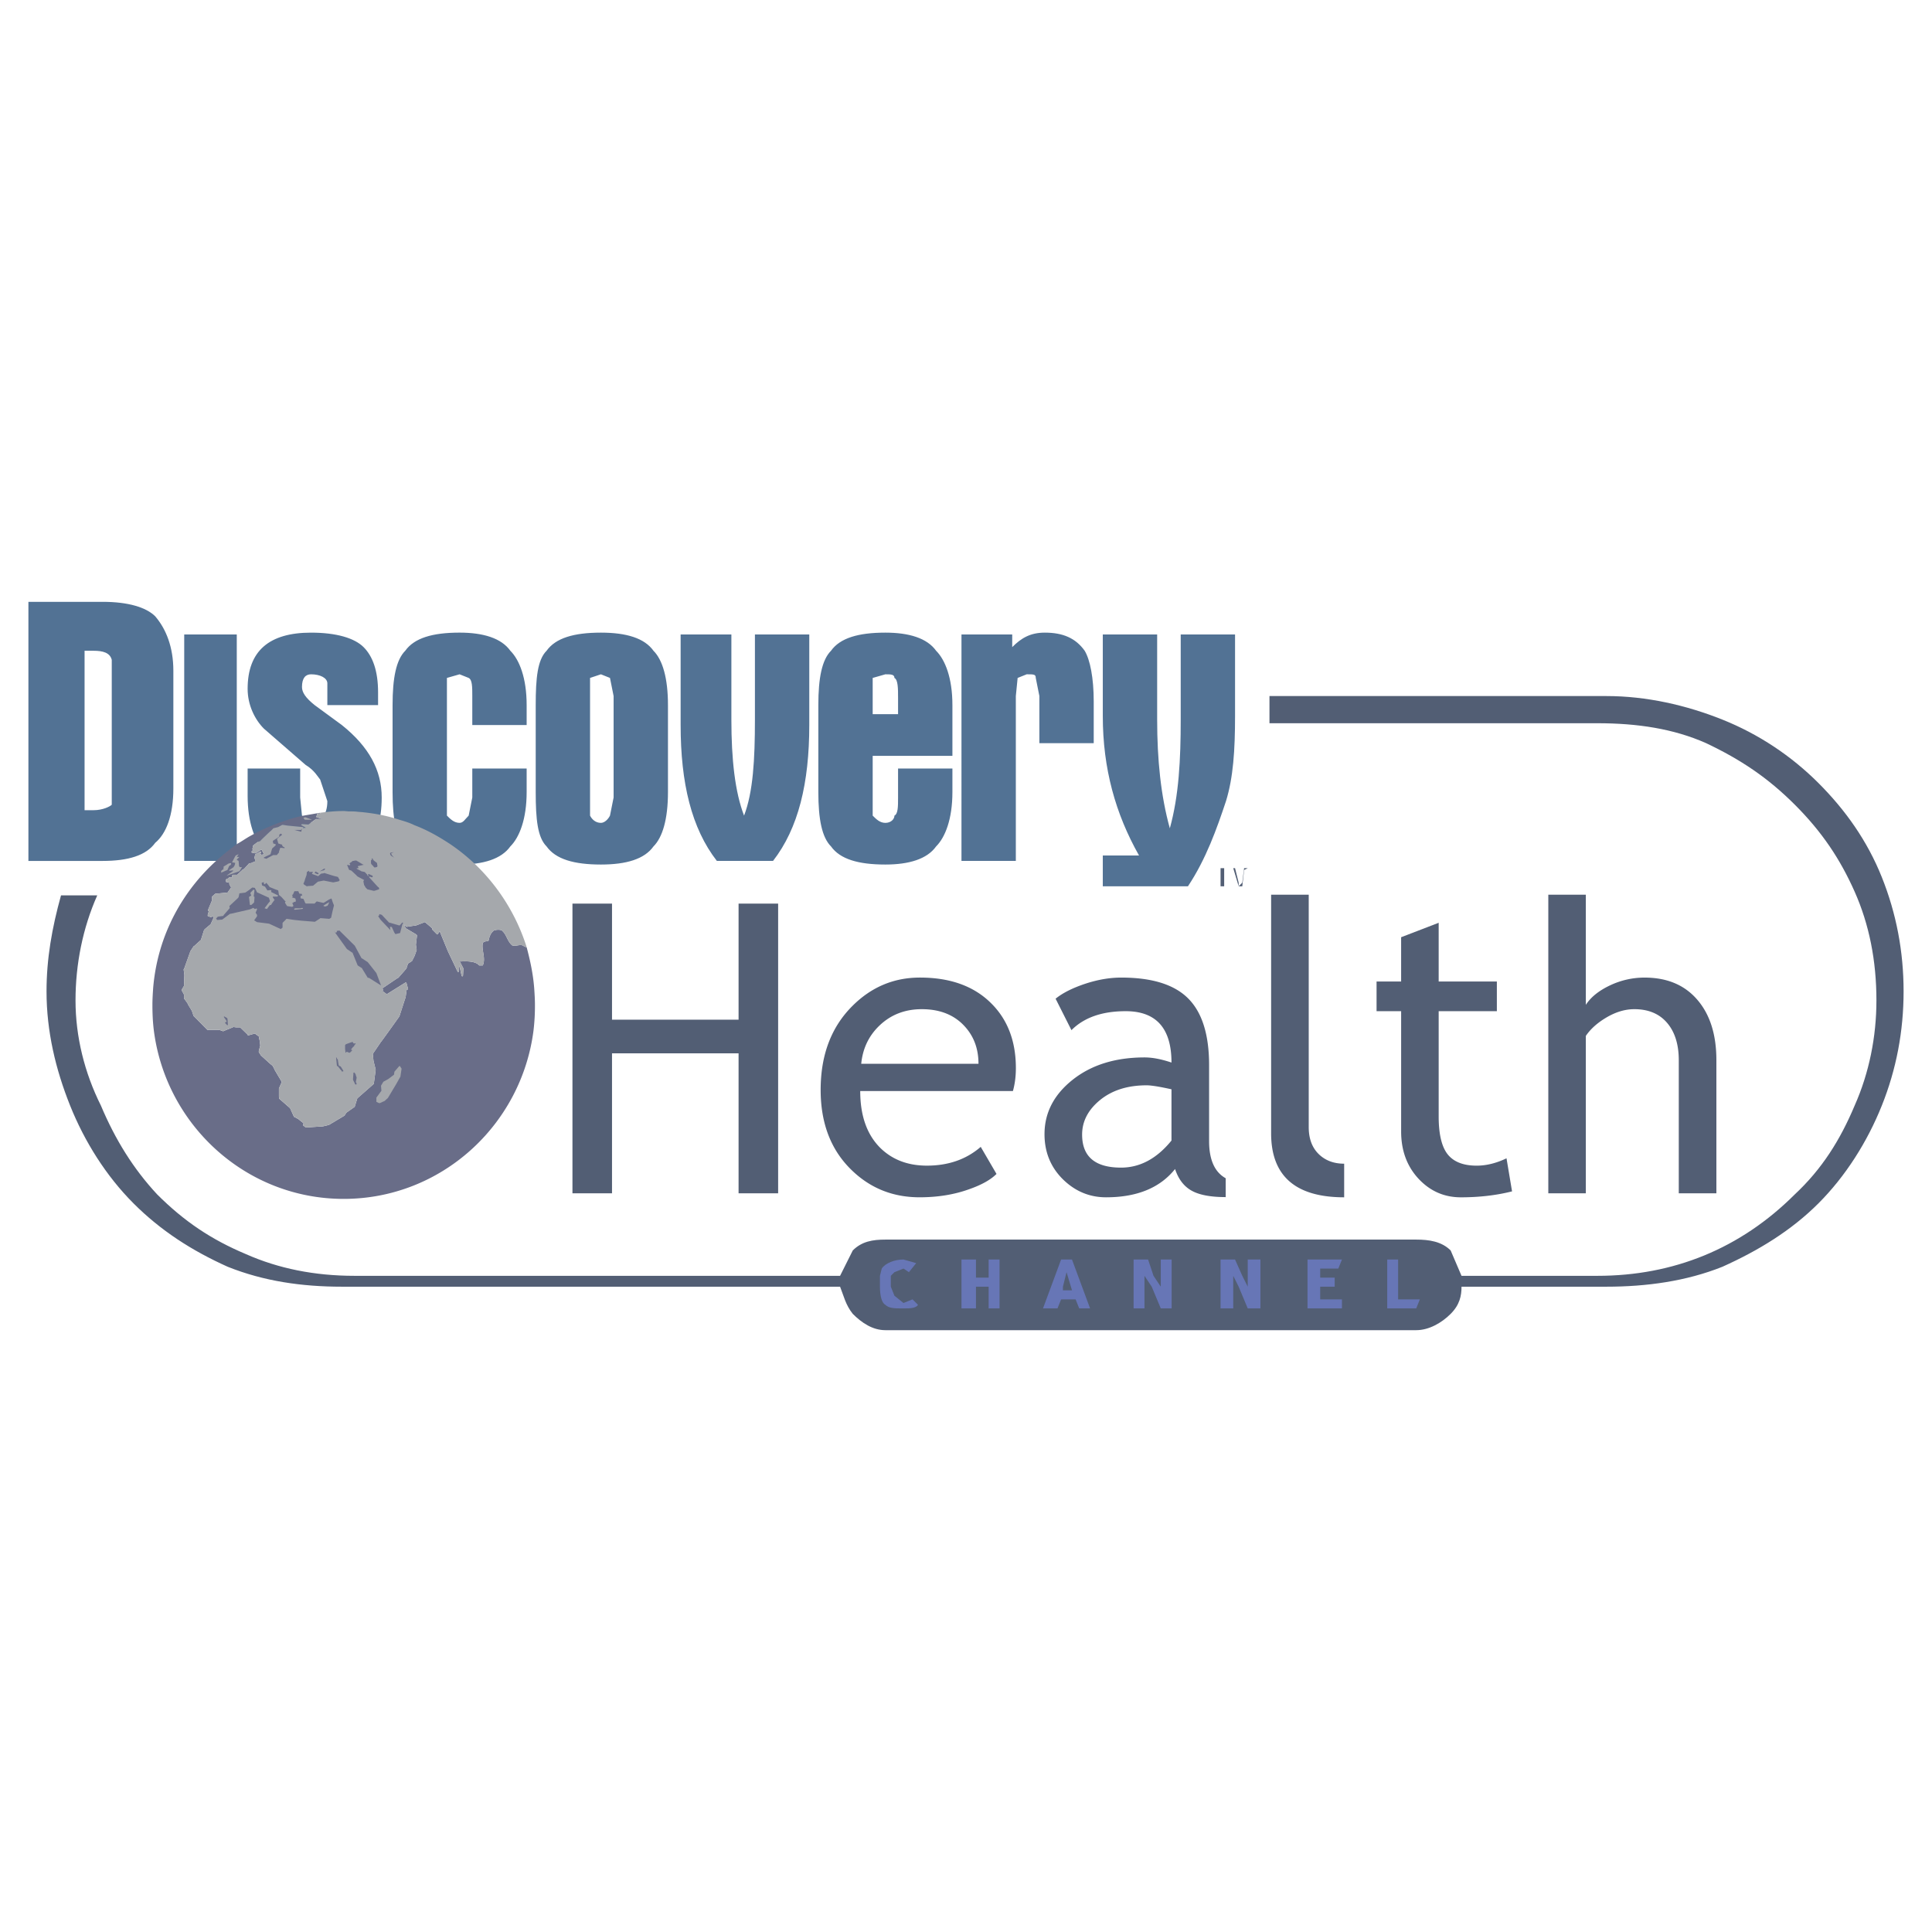<svg xmlns="http://www.w3.org/2000/svg" width="2500" height="2500" viewBox="0 0 192.756 192.756"><g fill-rule="evenodd" clip-rule="evenodd"><path fill="#fff" d="M0 0h192.756v192.756H0V0z"/><path d="M87.792 128.373v-1.084l.181-.725c.362-.541 1.266-.902 2.169-.902l1.265.361-.723.902-.542-.361-.904.361-.362.363v1.084l.362.904.904.724.903-.361.542.541c-.181.361-.904.361-1.446.361-.904 0-1.446 0-1.808-.361-.36-.18-.541-.903-.541-1.807zM124.486 128.734v-3.072h1.266v4.879h-1.266l-.904-2.168-.541-1.084v3.252h-1.266v-4.879h1.446l.722 1.627.543 1.084v.361zM116.895 125.662v4.879h-1.084l-.905-2.168-.722-1.084v3.252h-1.086v-4.879h1.447l.541 1.627.725 1.084v.361-3.072h1.084zM105.867 125.662l-1.806 4.879h1.445l.361-.902h1.447l.362.902h1.084l-1.807-4.879h-1.086z" fill="#525e74"/><path fill="#525e74" d="M106.049 128.373l.361-1.447.543 1.808h-.904v-.361zM99.723 125.662v4.879h-1.086v-2.168h-1.264v2.168h-1.447v-4.879h1.447v1.807h1.264v-1.807h1.086zM141.297 130.541h-2.893v-4.879h1.086v3.977h2.168l-.361.902zM131.717 127.469h1.445v.904h-1.445v1.266h2.17v.902h-3.436v-4.879h3.436l-.364.902h-1.806v.905z"/><path d="M126.654 72.157h32.719c3.977 0 7.592.542 10.846 1.988 3.434 1.627 6.146 3.435 8.857 6.146 2.711 2.712 4.52 5.423 5.965 8.677 1.445 3.253 2.17 6.869 2.17 10.845 0 3.615-.725 7.23-2.17 10.484-1.445 3.434-3.254 6.326-5.965 8.857-5.424 5.422-12.111 8.135-19.703 8.135h-13.557l-1.084-2.531c-.904-.904-2.17-1.084-3.436-1.084H88.334c-1.266 0-2.351.18-3.254 1.084l-1.266 2.531H35.372c-3.977 0-7.592-.725-10.846-2.17-3.435-1.445-6.146-3.254-8.857-5.965-2.35-2.531-4.157-5.424-5.604-8.857-1.627-3.254-2.53-6.869-2.53-10.484s.723-7.23 2.169-10.484H6.088c-.904 3.254-1.446 6.327-1.446 9.58 0 3.977.904 7.773 2.35 11.389 1.446 3.615 3.616 7.049 6.327 9.762 2.711 2.711 5.784 4.699 9.399 6.326 3.615 1.445 7.411 1.988 11.388 1.988h49.709c.361.904.543 1.807 1.266 2.711.903.904 1.988 1.627 3.254 1.627h52.962c1.266 0 2.531-.723 3.436-1.627.902-.904 1.084-1.807 1.084-2.711h14.461c3.977 0 7.953-.543 11.568-1.988 3.615-1.627 6.869-3.615 9.58-6.326 2.711-2.713 4.881-6.146 6.326-9.762 1.447-3.615 2.17-7.412 2.17-11.389 0-3.976-.723-7.772-2.17-11.387-1.445-3.615-3.615-6.688-6.326-9.399s-5.965-4.88-9.58-6.327c-3.615-1.446-7.592-2.35-11.568-2.35h-33.623v2.711h-.001z" fill="#525e74"/><path d="M131.717 127.469h1.445v.904h-1.445v1.266h2.17v.902h-3.436v-4.879h3.436l-.363.902h-1.807v.905zm9.58 3.072h-2.893v-4.879h1.086v3.977h2.168l-.361.902zm-41.574-4.879v4.879h-1.086v-2.168h-1.264v2.168h-1.447v-4.879h1.447v1.807h1.264v-1.807h1.086zm6.326 2.711l.361-1.447.543 1.809h-.904v-.362zm-.182-2.711l-1.807 4.879h1.445l.361-.902h1.447l.361.902h1.084l-1.807-4.879h-1.084zm11.028 0v4.879h-1.084l-.904-2.168-.723-1.084v3.252h-1.086v-4.879h1.447l.541 1.627.725 1.084v.361-3.072h1.084zm7.591 3.072v-3.072h1.266v4.879h-1.266l-.904-2.168-.541-1.084v3.252h-1.266v-4.879h1.445l.723 1.627.543 1.084v.361zm-36.694-.361v-1.084l.181-.725c.362-.541 1.266-.902 2.169-.902l1.265.361-.723.902-.542-.361-.904.361-.362.363v1.084l.362.904.904.724.903-.361.542.541c-.181.361-.904.361-1.446.361-.904 0-1.446 0-1.808-.361-.36-.18-.541-.903-.541-1.807z" fill="#6776b6"/><path d="M123.221 63.299v8.134c0 3.434-.18 6.146-.904 8.496-.902 2.711-1.988 5.784-3.795 8.496h-8.496v-3.073h3.615c-2.35-4.157-3.615-8.677-3.615-13.918V63.3h5.424v8.496c0 3.977.361 7.592 1.264 10.846.904-3.253 1.086-6.869 1.086-10.846V63.3h5.421v-.001zm-15.002 1.627c.541.904.902 2.711.902 5.061v4.158h-5.422v-4.7l-.361-1.808c0-.362-.182-.362-.904-.362l-.904.362-.18 1.808v16.449h-5.423V63.299h5.062v1.265c.902-.904 1.807-1.446 3.252-1.446 1.808.001 3.073.543 3.978 1.808zM95.022 75.41h-7.954v5.965c.361.362.723.723 1.266.723.542 0 .904-.361.904-.723.361-.18.361-.904.361-1.808v-2.892h5.423v2.35c0 2.711-.723 4.519-1.627 5.423-.904 1.265-2.711 1.807-5.061 1.807-2.712 0-4.52-.542-5.423-1.807-.904-.904-1.266-2.711-1.266-5.423v-8.676c0-2.711.361-4.519 1.266-5.423.903-1.266 2.711-1.808 5.423-1.808 2.35 0 4.157.542 5.061 1.808.904.904 1.627 2.711 1.627 5.423v5.061zM65.197 64.926c.904.904 1.446 2.711 1.446 5.423v8.676c0 2.711-.542 4.519-1.446 5.423-.903 1.265-2.711 1.807-5.242 1.807-2.711 0-4.519-.542-5.422-1.807-.904-.904-1.085-2.711-1.085-5.423v-8.676c0-2.711.181-4.519 1.085-5.423.904-1.266 2.711-1.808 5.422-1.808 2.531.001 4.338.543 5.242 1.808zm7.773-1.627v8.496c0 3.977.362 7.23 1.265 9.58.904-2.35 1.084-5.603 1.084-9.58v-8.496h5.423v9.038c0 5.784-1.085 10.303-3.616 13.557h-5.604c-2.53-3.253-3.615-7.772-3.615-13.557v-9.038h5.063zm-14.1 6.146v11.93c.181.362.542.723 1.084.723.362 0 .724-.361.904-.723l.362-1.808V69.445l-.362-1.808-.904-.362-1.084.362v1.808zm30.368-1.807c0-.362-.362-.362-.904-.362l-1.266.362v3.615H89.6v-1.627c0-.904 0-1.808-.362-1.988zm-38.321-2.712c.904.904 1.627 2.711 1.627 5.423v1.988h-5.423v-2.892c0-.904 0-1.627-.362-1.808l-.904-.362-1.265.362v13.737c.361.362.723.723 1.265.723.361 0 .542-.361.904-.723l.362-1.808v-2.892h5.423v2.35c0 2.711-.723 4.519-1.627 5.423-.904 1.265-2.711 1.807-5.062 1.807-2.711 0-4.519-.542-5.422-1.807-.904-.904-1.266-2.711-1.266-5.423v-8.676c0-2.711.361-4.519 1.266-5.423.903-1.266 2.711-1.808 5.422-1.808 2.351.002 4.158.544 5.062 1.809zm-14.642-.362c.904.904 1.446 2.35 1.446 4.519v1.266H32.66V68.18c0-.542-.723-.904-1.627-.904-.542 0-.904.362-.904 1.266 0 .542.362 1.084 1.266 1.808l2.711 1.988c2.712 2.169 3.977 4.519 3.977 7.23 0 4.519-2.169 6.688-6.688 6.688-2.35 0-4.158-.542-5.062-1.446s-1.627-2.711-1.627-5.422v-2.712h5.242v2.892l.181 1.808.904.723c.904 0 1.627-.723 1.627-2.169l-.723-2.169c-.181-.18-.542-.904-1.446-1.446L26.333 72.7c-.904-.904-1.627-2.35-1.627-3.977 0-3.796 2.169-5.604 6.327-5.604 2.531 0 4.339.542 5.242 1.445zM18.38 63.299h5.243v22.595H18.38V63.299zm-9.942 1.627v15.907h.904c.903 0 1.626-.362 1.808-.542V67.819v-1.988c-.181-.723-.904-.904-1.808-.904h-.904v-.001zm7.05-3.434c1.085 1.265 1.808 3.073 1.808 5.423v11.749c0 2.711-.723 4.52-1.808 5.423-.904 1.266-2.711 1.808-5.242 1.808H2.834v-25.85h7.411c2.531 0 4.339.543 5.243 1.447z" fill="#527294"/><path d="M122.678 86.617h-1.264.361v1.808h.361v-1.808h.542zm.363 0v1.808-1.808l.541 1.808h.361l.182-1.626.361-.181v1.808-1.808h-.361l-.182 1.446-.361.362v-.362l-.361-1.446h-.18v-.001z" fill="#525e74"/><path d="M52.544 94.505c-.18-.036-.287-.109-.395-.181-.358-.109-.682.108-1.04 0-.466-.364-.574-1.054-.933-1.381-.108-.218-.574-.218-.896-.108-.323.254-.431.544-.539 1.017-.144.109-.466 0-.574.255-.143.69.324 1.489 0 2.216h-.358c-.467-.582-1.938-.363-1.938-.4v.037l.036.036.323.619v.072l-.036.654c-.036.037-.036.072-.072.072s-.036-.035-.072-.072l-.215-1.018-.071.582c0 .035 0 .072-.036.072-.035 0-.071 0-.071-.037l-.969-2.035-.897-2.18.073.109v.072l-.18.29c-.037.037-.072.037-.107 0l-.43-.436c-.037-.036-.037-.073-.037-.073 0-.036 0-.073.037-.073-.037 0-.037 0-.072-.036l-.251-.218-.431-.363-.861.328-.969.145c-.036 0-.036-.072-.072-.072l-.144-.145.036.145.107.217 1.041.619c.036.036.072.073.072.108l-.108.909.072.509v.037l-.179.509c0 .036-.287.581-.287.581l-.395.254-.144.436v.037l-.825.945h-.036l-1.506 1.016h-.036l.036.146c.036.035 0 .072 0 .109l-.071.035c.035 0 .035 0 .071.037l.394.291 1.866-1.164h.071c0 .037.036.037.036.072l.144.545c0 .037-.036.109-.107.109l-.036.037-.107.799-.036.037-.574 1.779s-1.865 2.617-1.865 2.58l-.789 1.164.072.689.215.871v.037l-.179 1.344-.036.072-1.614 1.418-.251.801v.035l-.825.582-.179.254v.037l-1.579.943-.609.146h-.036l-1.65.107c-.072 0-.072-.072-.108-.072l-.18-.145v-.072l.072-.109-.538-.438-.395-.217h-.035l-.395-.873-1.04-.908-.037-.035-.035-.182v-.836l.287-.654-.753-1.271v-.037l-.036-.072-.144-.254c-.072-.037-.358-.291-.358-.291l-.753-.689s-.036 0-.036-.037l-.215-.326v-.109l.144-.545-.036-.365-.107-.545-.396-.289-.645.182c-.036 0-.072 0-.072-.072l-.753-.727h-.395l-.287-.037c-.036.037-.144.072-.144.072l-.896.363-.036-.037-.323-.107H20.692l-1.04-1.055-.359-.363v-.035l-.144-.436-.395-.656v-.035l-.144-.219-.215-.291c-.036 0-.036-.035-.036-.035v-.218-.181l-.215-.398v-.109l.215-.363.036-1.09-.071-.545s0-.037.036-.037l.61-1.708v-.037l.359-.545h.036l.681-.618.323-1.017s.036 0 .036-.036l.61-.509.251-.544c0-.037 0-.037.036-.037l.036-.037-.108-.181-.144.072h-.071l-.251-.072c-.036 0-.036-.037-.036-.146l.108-.363-.072-.036s-.036-.036 0-.108l.395-.945v-.327c0-.037 0-.037.036-.072l.287-.255h.037l1.183-.109.358-.509-.179-.327v-.146h.036l-.322-.073c-.037 0-.037 0-.037-.036l-.035-.145c0-.036.035-.073.072-.109l.25-.109c0-.073 0-.073.036-.073h.287v-.146c0-.036 0-.073.035-.073 0-.036.037-.036.037-.036h.43l.502-.473c0-.036.036-.036.036-.036l.144-.072.466-.509c0-.036.036-.036.071-.036l.288-.072.107-.074c.036-.035.072-.035.107-.035l.035.035.037-.254-.072-.109v-.073l.072-.327c.036 0 .036-.037.071-.037l.395-.218c.036-.036.072-.036.108 0v.073l-.072.146.072.037c.036 0 .036.036.036.036h.036l.179-.036.036-.037c-.036-.072-.25-.473-.25-.473v.036c-.036 0-.036 0-.072.037l-.502.327h-.073l-.322-.073v-.108l.144-.146-.036-.037-.035-.036.071-.326c0-.037 0-.037.036-.073l.43-.327.287-.108c0-.037 0-.037.036-.073 0 0 .933-.909.968-.909l.251-.253c0-.037.072-.037.072-.037l.43-.108.395-.218h.072l.466.072 1.507.146c.035 0 .035 0 .071.036 0 0 0 .036-.036.036l-.035.036.323-.036-.431-.254c-.036 0-.036-.036-.036-.073.036 0 .072-.036.107-.036l.609.036.754-.545h.611l-.503-.182c-.036 0-.107-.037-.107-.037l.107-.181.036-.037c-.036 0-.072-.036-.036-.036 0-.036.036-.073.036-.073h.323l-.108-.073c-.43.073-.825.146-1.255.218-.645.109-1.291.254-1.901.472-1.291.4-2.546.946-3.73 1.6-.466.254-.86.545-1.327.8a27.41 27.41 0 0 0-1.614 1.271c-3.802 3.233-6.349 7.848-6.779 13.153-.036.545-.071 1.09-.071 1.635 0 .873.035 1.707.144 2.58 1.218 9.447 9.218 16.787 18.938 16.787s17.72-7.34 18.938-16.787a20.66 20.66 0 0 0 .144-2.58c0-.545-.036-1.09-.072-1.635-.109-1.419-.396-2.762-.755-4.107z" fill="#696d88"/><path d="M31.668 81.171s-.036.037-.036.071c-.035 0 0 .037.036.037l-.036.037-.108.182s.073.037.108.037l.502.182h-.61l-.753.545-.609-.037c-.035 0-.071.037-.108.037 0 .037 0 .071.037.071l.43.254-.323.037.035-.037c.037 0 .037-.037.037-.037-.037-.035-.037-.035-.072-.035l-1.506-.146-.467-.071h-.072l-.394.217-.431.108s-.071 0-.071.037l-.253.253c-.033 0-.966.909-.966.909-.036.037-.036.037-.036.073l-.289.108-.43.327c-.036.036-.036.036-.036.073l-.07.326.036.036.035.037-.144.145V85.056l.322.072h.073l.503-.326c.036-.037.036-.037.071-.037v-.036s.214.399.25.474l-.036.034-.179.038h-.035s0-.038-.036-.038l-.072-.034.072-.147v-.071c-.036-.038-.072-.038-.109 0l-.395.218c-.035 0-.035.034-.072.034l-.072.327v.075l.072.108-.036.253-.036-.035c-.035 0-.07 0-.106.035l-.106.075-.287.071c-.038 0-.071 0-.071.036l-.467.51-.145.072s-.036 0-.036.036l-.502.473h-.43s-.036 0-.036.036c-.036 0-.036.037-.036.073v.145h-.287c-.036 0-.036 0-.036.072l-.251.109c-.036.037-.07.073-.07.109l.034.146c0 .037 0 .037.036.037l.323.071h-.036v.146l.179.327-.357.508-1.184.11h-.036l-.289.255c-.035.034-.035.034-.035.073v.327l-.395.945c-.036.072 0 .107 0 .107l.072.037-.108.363c0 .109 0 .146.036.146l.251.073h.071l.144-.073.108.182-.037.037c-.034 0-.034 0-.034.034l-.251.546-.611.509c0 .038-.035.038-.035.038l-.323 1.017-.682.618h-.034l-.36.544v.036l-.609 1.707c-.036 0-.036.037-.036.037l.073.545-.038 1.09-.214.365v.109l.214.398v.4s0 .037.038.037l.213.289.143.219v.037l.396.654.144.436v.035l.358.363 1.041 1.055H21.877l.324.107.034.039.897-.367s.108-.033.145-.07l.286.037h.395l.752.727c0 .072.035.072.074.072l.644-.182.396.291.107.545.037.361-.145.547v.109l.217.328c0 .033.036.033.036.033l.754.691s.286.254.357.291l.143.254.036.072v.037l.754 1.271-.288.652v.838l.035.182.037.035 1.04.91.395.871h.036l.395.217.539.438-.073.109v.072l.18.145c.034 0 .034.072.108.072l1.648-.107h.038l.608-.146 1.577-.945v-.033l.181-.256.825-.582v-.035l.251-.799 1.614-1.418.034-.074.181-1.344v-.035l-.215-.875-.072-.688.789-1.164c0 .035 1.864-2.578 1.864-2.578l.576-1.781.034-.037.107-.799.036-.037c.073 0 .108-.072.108-.109l-.145-.543c0-.039-.034-.039-.034-.074h-.073l-1.865 1.164-.393-.291c-.037-.037-.037-.037-.071-.037l.071-.035c0-.037.036-.074 0-.109l-.037-.146h.037l1.506-1.018h.035l.824-.943v-.037l.145-.436.395-.254s.287-.545.287-.581l.18-.509v-.035l-.072-.51.106-.908c0-.036-.034-.071-.07-.107l-1.042-.618-.105-.218-.037-.146.143.146c.038 0 .038.071.072.071l.97-.145.86-.328.431.365.251.217a.11.11 0 0 0 .073.037c-.038 0-.038.036-.038.071 0 0 0 .037.038.074l.43.436c.034.037.072.037.106 0l.181-.291-.073-.182.897 2.18.969 2.035c0 .037.036.037.072.037.037 0 .037-.037.037-.072l.07-.582.215 1.018c.036.037.036.072.072.072s.036-.035.072-.072l.037-.656v-.07l-.325-.619-.035-.037v-.037c0 .037 1.472-.18 1.938.401h.357c.324-.726-.143-1.526 0-2.217.108-.254.431-.145.574-.254.108-.473.216-.764.539-1.017.323-.11.789-.11.895.108.36.328.468 1.018.933 1.382.359.108.683-.11 1.042 0 .107.072.214.145.394.18-1.327-4.214-4.053-7.884-7.676-10.318-1.112-.727-2.26-1.382-3.516-1.854-.502-.252-1.005-.398-1.508-.545-1.326-.435-2.725-.689-4.16-.797-.287-.038-.573-.038-.825-.038-.214 0-.393-.036-.574-.036-.824 0-1.578.073-2.402.181l.107.073h-.325v.001zm-7.891 4.068c.035 0 .035 0 0 .038l-.107.145c-.036.036-.036.074 0 .074h.179c.036 0 .036 0 0 .033l-.215.221c0 .036 0 .071.036.071l.072.036c.036 0 .07.037.07.111l.037.435c0 .038.036.038.074.11h.177c.035 0 .035.034 0 .072l-.178.292c-.038.035-.074.072-.111.072l-1.146.4c-.037 0-.037 0 0-.037l.573-.4c.037-.035.037-.072-.036-.072l-.288.038c-.036 0-.072-.038-.036-.074l.43-.29c.038-.072.072-.146.107-.183l.037-.181c.037-.036 0-.071-.037-.071l-.214-.038c-.036 0-.072 0-.036-.037l.287-.545c0-.036.107-.144.143-.144l.182-.076zm-1.075.982a.265.265 0 0 1 .143-.073l.107-.036c.073 0 .107 0 .107.036v.036c0 .037-.034.073-.034.11l-.073.036c-.036.036-.107.073-.107.11l-.143.326c0 .036-.072.072-.108.072l-.504.218c-.034.036-.034.036-.034 0 .034-.073.034-.109 0-.109 0 0 0-.037.034-.072l.217-.182c.035 0 .035-.035 0-.035s-.035-.038 0-.075c0-.038.035-.072 0-.072 0 0 0-.072.035-.072l.36-.218zm7.604-4.578c-.036 0-.036-.073.035-.073h.036c.07-.037.144-.037.181 0l.5.182c.038.035.038.035 0 .035h-.538c-.074 0-.108 0-.144-.035l-.07-.109zm9.612 24.744s-.035-.037-.073-.037c0 .037-.035.037-.035.037l-.466.547v.035l-.036.254-.573.434-.467.256-.035.037-.217.363v.037l.037.473-.502.689c0 .037-.037.037 0 .037v.363c0 .037.035.037.035.037l.218.105h.106l.467-.215c.036 0 .036 0 .036-.037l.286-.254.826-1.381.43-.764v-.037l.108-.727c0-.037 0-.037-.036-.072l-.109-.18z" fill="#a5a8ac"/><path d="M30.054 82.986l-.681-.182h.61c.034 0 .034 0 .071-.035l.073-.109-.073.326zm3.803 9.848l1.542 1.525.646 1.198s0 .038.034.038l.611.398.861 1.091.465 1.236-1.218-.766h-.108l-.573-.943c0-.037 0-.037-.038-.037l-.393-.254-.501-1.235c0-.038 0-.038-.037-.038l-.537-.362-1.327-1.853.144.182c.036.035.071.035.106.035.039-.035.074-.035.074-.109v-.075h.108l.141-.031zm1.721 14.717c0-.039 0-.111-.036-.146l-.071-.254c-.035-.037-.072-.072-.11-.146-.034 0-.105 0-.105.074v.107l-.035.471c0 .039 0 .113.035.146l.144.291c0 .074.072.109.108.109.071 0 .071-.035.071-.109-.036-.033-.036-.072-.036-.072-.035-.037-.035-.072-.035-.109l.07-.362zm-13.237-6.069c0-.072 0-.072.037-.072l.251.143c.037 0 .072.111.072.146l.036.547c0 .035-.036.035-.071.035l-.18-.182c0-.039-.072-.072 0-.109l.107-.037c0-.035.036-.07 0-.107l-.252-.364zm4.63-16.243c0-.034.033-.034.033-.073l.145-.507.322-.292c.036-.036.036-.036.036-.11 0 0 0-.036-.036-.036l-.214-.071-.037-.255.61-.398c0-.038.035-.038.035-.074v-.146l.145-.108.142.108-.502.399v.073l.108.362v.039l.323.107h.07s0-.036 0 0v.11l.109.109c0 .036.036.036.106.036l.036.112-.393-.039c-.037 0-.072.039-.072.074l-.107.327v.035l.035.036h-.035l-.216.255h-.358l-.683.364-.251-.074v-.037l.036-.037.613-.289zm8.356 19.15c0-.074.034-.111.072-.145l.072-.109c.036-.074 0-.074-.035-.037h-.038c-.072.037-.144 0-.144-.037l-.035-.037c0-.035-.037-.07-.074-.07 0 0-.034.035-.106.035l-.502.184c-.036 0-.071.072-.107.105v.364l.037.363c.035.035.035.035.071 0v-.035c.036-.037.108-.037.143 0l.106.035c.037.035.11.035.145 0l.181-.18c.034-.037 0-.074-.036-.074s-.036-.037-.036-.072l.18-.219a.539.539 0 0 1 .106-.071zm-1.756 1.127c0-.037-.039-.037-.039 0l.074.762c0 .037.035.109.108.109l.285.363c.037.037.073.037.073.074v.035c0 .037 0 .037.035.037h.145v-.072l-.18-.293c-.036-.072-.073-.107-.108-.145l-.106-.037c-.037-.035-.072-.072-.072-.107l-.071-.436c0-.074 0-.111-.073-.146l-.071-.144zM21.732 91.455l.539-.075s.035 0 .035-.071l.574-.653c.036-.036.036-.075.036-.111l-.036-.144.896-.836c0-.036 0-.036.035-.072l.073-.365.575-.072c.036 0 .036-.036.071-.036l.36-.254s.179-.145.287-.218l.249.036.217.436s0 .036.07.036l1.114.509.107.326-.036.109h-.038l-.466.619c.037 0 .216.071.251.071 0-.035.289-.399.289-.399.036 0 .036.037.069 0 .037 0 .072 0 .072-.072l.288-.399c.037 0 .037-.072 0-.072l-.144-.219v-.075h.43c.037 0 .072-.034.072-.07.036-.035 0-.073-.035-.073l-.646-.327.035-.108c0-.037-.035-.073-.105-.073l-.29.036-.25-.399h-.037l-.251-.109-.035-.255.215-.071v.143c.036.036.036.074.071.074 0 0 .037 0 .073-.038l.107-.108.324.399c0 .038 0 .038.037.038l.537.218s.216.073.288.108l.072.436s0 .037.035.037l.217.183.358.398c.035 0 .035.038.071.038l-.036.035c-.035 0-.035.074-.035.11l.178.289.038.038.5.074s.037-.038.072-.038c.035-.036.035-.074.035-.108l-.107-.254h.072c.035 0 .071-.036.071-.073v-.037h.037a.107.107 0 0 0 .144 0c0-.035.038-.073.038-.073l-.038-.218c0-.036-.036-.036-.108-.072l-.25-.071c.071-.036.071-.075.071-.146l-.071-.11c.034 0 .071 0 .106-.035l.144-.327h.395l.036.108c0 .036.035.036.035.036v.072c.036 0 .036.038.073.038h.18l.071.183h-.108c-.037.035-.037.035-.071.072v.109c0 .071 0 .108.071.108l.217.036.177.401c0 .035.074.072.111.072h.787c0 .037.037 0 .072-.038l.18-.18.644.145c.036 0 .072 0 .108-.036l.466-.29.251-.111s.108.292.108.327l.145.365-.145.58s-.108.51-.143.654l-.18.108-.86-.071c-.038 0-.038 0-.072.037l-.502.325-1.364-.11-.681-.071-.754-.11c-.035 0-.07 0-.07.038l-.323.326c-.037.038-.037.038-.037.074v.436l-.178.145-1.183-.546h-.038l-1.147-.145-.288-.181.288-.4v-.146l-.144-.215.144-.329c0-.037 0-.072-.035-.072 0-.036-.038-.036-.074 0l-.108.035-.142-.11c-.036 0-.071 0-.106.039l-.252.108-1.9.436h-.073l-.788.582-.502.037-.106-.144.174-.187zm8.609-3.198l-.071-.075.143-.362v-.036l.18-.508s0-.183.035-.292l.215-.107v.072c.037.036.073.109.108.036h.287l-.071.109c-.037 0-.037.037-.037.073l.037.037.502.181c.036.036.071.036.109 0l.25-.218.25-.036c.036 0 .036 0 .072-.037.216.073.933.291.933.291l.432.108.179.328-.108.109-.539.109-.933-.181h-.036l-.573.109c0 .037-.036.037-.036.037l-.431.363-.502.036c-.036 0-.071 0-.107.037l-.288-.183zm7.21-1.745c.072 0 .108-.072.108-.11l-.036-.218c0-.036 0-.107-.038-.107l-.287-.221c-.034-.036-.106-.143-.106-.143 0-.072-.036-.072-.072-.072l-.034.036c-.037 0 .034.072.034.072.036.036.036.036 0 .036h-.034c-.037 0-.073.035-.073.071v.256c0 .036.037.109.073.145l.178.183c.034.072.071.106.144.106l.143-.034zm.108 1.926c.036.035.072.073.072.073.036 0 .072.036.072.072.036.037.036.146 0 .146l-.324.108c-.071.037-.144.037-.215.037l-.609-.146c-.036-.036-.109-.108-.144-.146l-.036-.036c-.036-.074-.072-.109-.072-.109V88.4s0-.036-.07-.072l-.072-.363c0-.037 0-.109.037-.109.035-.037.035-.073 0-.073l-.612-.328c-.035-.036-.107-.072-.107-.108l-.431-.4a.447.447 0 0 0-.144-.109l-.143-.036c-.036-.036-.073-.073-.073-.108l-.142-.364c0-.036 0-.072.071-.036l.107.036c.036 0 .107 0 .107-.036v-.037c0-.036 0-.073-.034-.073-.038 0-.038-.036 0-.072l.215-.145c.034-.074.108-.074.143-.074l.181-.037c.071 0 .142 0 .179.037l.608.364c.074 0 .074.037 0 .037l-.465.108c-.036 0-.073.038-.036.11l.036.034c.034.038 0 .074-.036.074h-.107c-.037 0-.037.038 0 .073l.356.182a.277.277 0 0 0 .179.072l.146.036c.105 0 .142.073.178.109l.036.037c.035.036.07.073.107.109l.071.145c.035.036.072.036.072-.036l-.037-.072c0-.073.037-.073.073-.073l.323.145c.036 0 .072.072.072.108 0 .036-.036.073-.106.073l-.217-.073c-.036 0-.071.036-.036.073l.827.91zm2.51 3.741l-.036.074-.215.834-.466.11-.107-.146-.25-.545c-.036-.036-.107-.036-.144-.036-.035 0-.072.036-.035.073l.035.255-.969-1.019-.25-.363.036-.038c.036 0 .072-.071.072-.109V91.2l.249.071.684.727c0 .036.036.036.036.036l1.004.292h.072l.25-.292.107.074c-.035.034-.073.034-.073.071zm-15.244-1.961c0 .072.038.072.072.072h.072l.251-.218c.035-.035.035-.072.035-.072l.035-.436v-.072l-.106-.109h.036l.07-.546c0-.036-.035-.036-.07-.072-.036 0-.072 0-.072.037l-.251.253c0 .038-.034.072 0 .11l.072.183-.179.105c-.038.039-.071.075-.038.111l.073.654zm7.425-3.559l.107.035-.144.145h-.072l-.357.109.466-.289zm-.645.58l-.323-.146.105-.145.324.182-.106.109zm7.21-2.072c0-.036.035-.07.072-.108l.321-.036c.036 0 .036 0 0 0l-.214.074c-.036 0-.107.07-.036.109v.034c0 .038.036.074.071.11l.178.217c.036 0 .036.037 0 0l-.214-.145c-.036 0-.144-.108-.144-.145l-.034-.11zm-8.932 5.452H29.519a.278.278 0 0 0-.181.071c0 .037.036.074.108.074l.682-.074c.035 0 .106-.035.106-.035 0-.036-.035-.075-.106-.075l-.145.039zm2.62-.474c.07-.038.143-.072.18-.108.033-.037.069 0 .033.036l-.033.109c-.038.037-.074.146-.11.18l-.106.038c-.037.036-.109.036-.181.036l-.072-.036c-.036 0-.072-.038 0-.072l.289-.183z" fill="#696d88"/><path fill="#525e74" d="M73.688 119.057V105.09H61.061v13.967h-3.947V90.152h3.947v11.584h12.627V90.152h3.947v28.905h-3.947zM101.059 108.855H85.825c0 2.477.68 4.377 2.034 5.703 1.199 1.158 2.734 1.738 4.62 1.738 2.142 0 3.933-.627 5.369-1.873l1.574 2.701c-.578.578-1.467 1.078-2.667 1.502-1.495.551-3.165.828-5.011.828-2.653 0-4.91-.902-6.769-2.707-2.061-1.986-3.098-4.654-3.098-8.008 0-3.488 1.063-6.283 3.179-8.385 1.893-1.887 4.135-2.822 6.728-2.822 3.011 0 5.375.85 7.086 2.547 1.656 1.629 2.484 3.791 2.484 6.484.001.837-.1 1.597-.295 2.292zm-9.092-8.169c-1.677 0-3.078.545-4.21 1.623-1.077 1.023-1.683 2.297-1.832 3.824h11.699c0-1.514-.473-2.773-1.421-3.783-1.037-1.112-2.452-1.664-4.236-1.664zM117.236 116.633c-1.502 1.879-3.799 2.822-6.883 2.822-1.664 0-3.098-.607-4.316-1.805-1.213-1.205-1.826-2.701-1.826-4.492 0-2.143.943-3.953 2.816-5.436 1.871-1.48 4.262-2.223 7.172-2.223.787 0 1.684.176 2.68.512 0-3.414-1.521-5.125-4.572-5.125-2.344 0-4.148.627-5.408 1.893l-1.582-3.139c.713-.578 1.697-1.07 2.949-1.488 1.26-.416 2.459-.619 3.604-.619 3.064 0 5.293.693 6.68 2.088 1.389 1.395 2.082 3.609 2.082 6.654v7.576c0 1.852.553 3.092 1.656 3.703v1.881c-1.529 0-2.666-.223-3.42-.654-.763-.431-1.302-1.152-1.632-2.148zm-.357-7.953c-1.186-.264-2.014-.398-2.484-.398-1.893 0-3.441.492-4.635 1.463-1.197.977-1.797 2.127-1.797 3.453 0 2.197 1.293 3.295 3.885 3.295 1.893 0 3.57-.902 5.031-2.701v-5.112zM126.82 113.076V89.263h3.752v23.188c0 1.131.322 2.02.977 2.674.652.646 1.502.977 2.559.977v3.354c-4.856-.001-7.288-2.13-7.288-6.38zM139.791 100.887h-2.451v-2.963h2.451v-4.417l3.746-1.441v5.859h5.805v2.963h-5.805v10.494c0 1.777.303 3.043.902 3.791s1.562 1.125 2.889 1.125c.957 0 1.953-.242 2.977-.734l.553 3.299c-1.549.391-3.254.594-5.105.594-1.678 0-3.084-.627-4.236-1.865-1.152-1.246-1.725-2.816-1.725-4.707v-11.998h-.001zM167.492 119.057v-13.279c0-1.576-.391-2.822-1.164-3.725-.775-.91-1.867-1.367-3.273-1.367-.91 0-1.818.27-2.734.801-.916.533-1.617 1.152-2.102 1.865v15.705h-3.744V89.263h3.744v10.991c.498-.773 1.307-1.42 2.418-1.945a8.019 8.019 0 0 1 3.441-.775c2.236 0 3.994.734 5.26 2.209 1.273 1.475 1.906 3.482 1.906 6.035v13.279h-3.752z"/></g></svg>